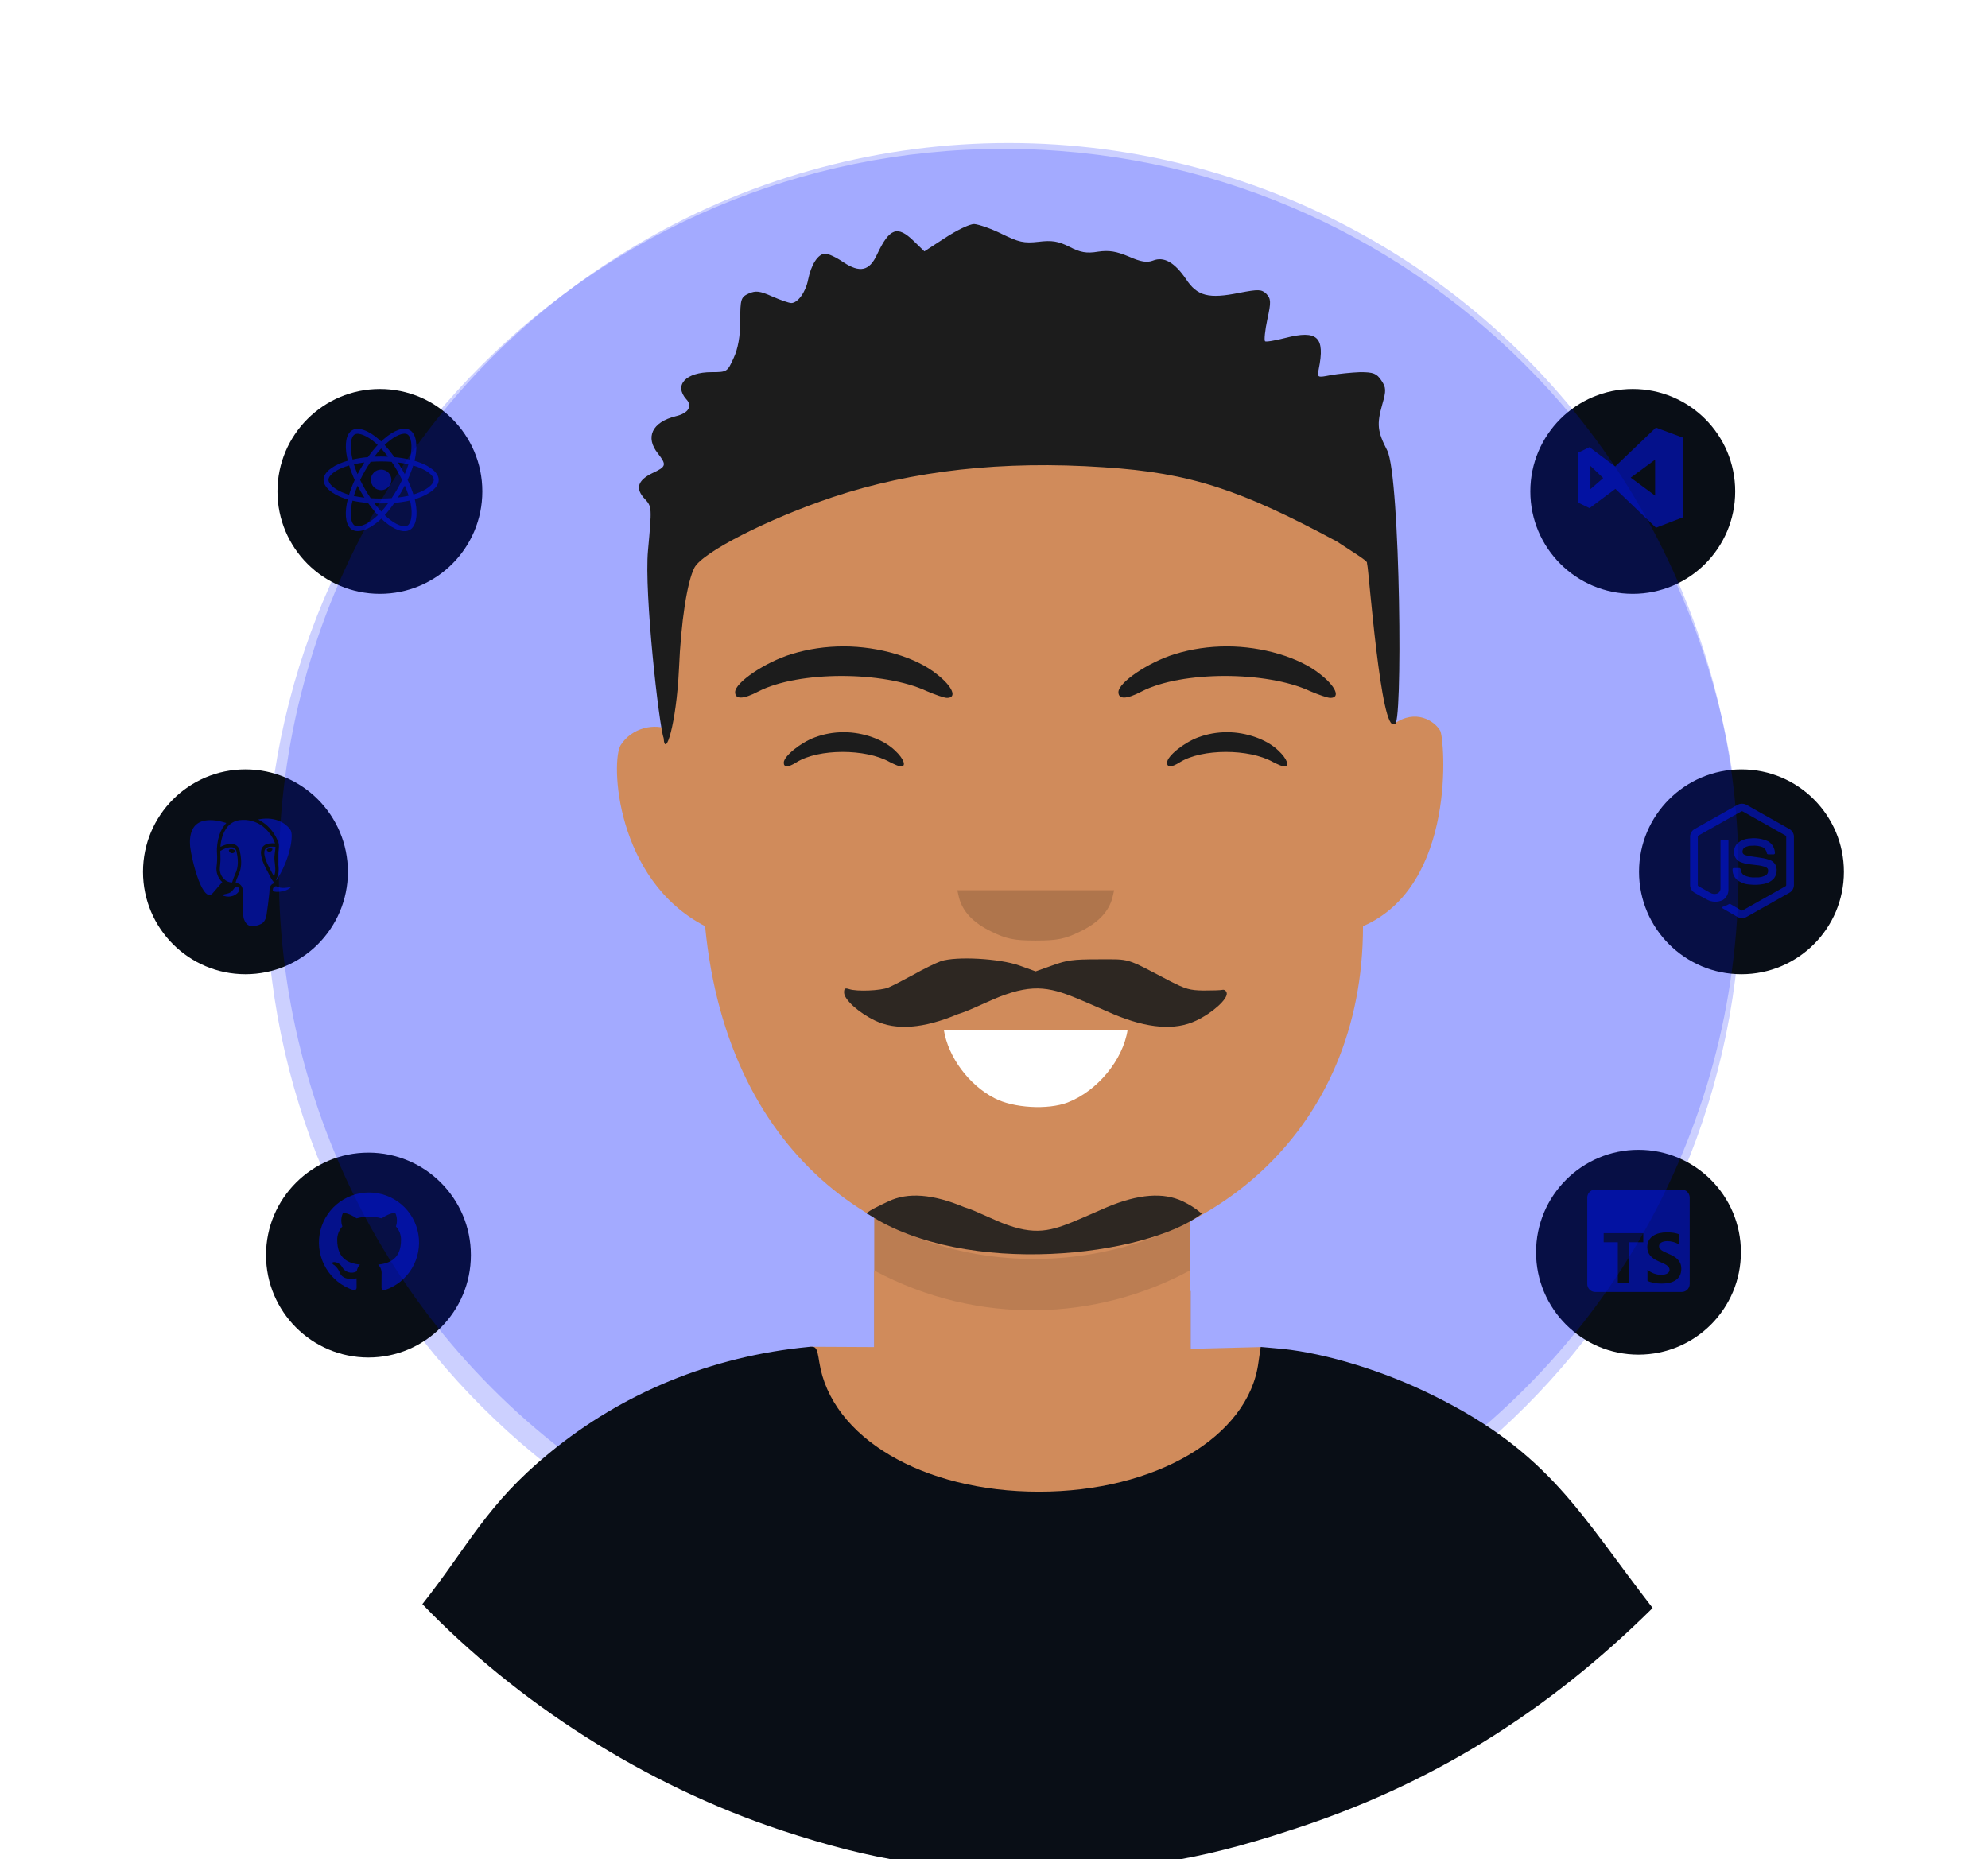 <svg width="695" height="650" viewBox="0 0 695 650" fill="none" xmlns="http://www.w3.org/2000/svg">
<path d="M608.667 309.713C608.667 167.408 493.231 52.046 350.834 52.046C208.436 52.046 93 167.408 93 309.713C93 452.018 208.436 567.379 350.834 567.379C493.231 567.379 608.667 452.018 608.667 309.713Z" fill="#0015FF" fill-opacity="0.2"/>
<g filter="url(#filter0_d_1_40)">
<circle cx="572.81" cy="433.81" r="35.81" fill="#090E16"/>
</g>
<g clip-path="url(#clip0_1_40)">
<path fill-rule="evenodd" clip-rule="evenodd" d="M587.918 415.905H557.703C556.158 415.905 554.905 417.158 554.905 418.703V448.918C554.905 450.463 556.158 451.715 557.703 451.715H587.918C589.463 451.715 590.715 450.463 590.715 448.918V418.703C590.715 417.158 589.463 415.905 587.918 415.905ZM575.96 447.812V443.948C576.661 444.536 577.422 444.977 578.244 445.27C579.066 445.564 579.895 445.711 580.733 445.711C581.225 445.711 581.654 445.667 582.02 445.578C582.387 445.49 582.693 445.367 582.939 445.21C583.184 445.053 583.368 444.868 583.488 444.655C583.609 444.441 583.67 444.21 583.67 443.96C583.67 443.622 583.573 443.32 583.38 443.055C583.186 442.789 582.922 442.544 582.588 442.318C582.254 442.093 581.857 441.876 581.398 441.667C580.939 441.457 580.443 441.244 579.912 441.027C578.558 440.463 577.549 439.775 576.885 438.962C576.22 438.149 575.888 437.167 575.888 436.016C575.888 435.114 576.069 434.34 576.432 433.692C576.794 433.044 577.288 432.511 577.912 432.092C578.536 431.674 579.259 431.366 580.081 431.169C580.903 430.971 581.772 430.873 582.691 430.873C583.593 430.873 584.393 430.927 585.089 431.036C585.786 431.144 586.429 431.311 587.017 431.537V435.147C586.727 434.946 586.41 434.768 586.068 434.616C585.726 434.463 585.373 434.336 585.011 434.235C584.648 434.134 584.288 434.06 583.929 434.012C583.571 433.964 583.231 433.939 582.908 433.939C582.465 433.939 582.062 433.982 581.7 434.066C581.337 434.151 581.031 434.269 580.782 434.422C580.532 434.575 580.339 434.758 580.202 434.972C580.065 435.185 579.996 435.424 579.996 435.69C579.996 435.98 580.073 436.239 580.226 436.469C580.379 436.698 580.596 436.916 580.878 437.121C581.16 437.326 581.503 437.527 581.905 437.724C582.308 437.922 582.763 438.125 583.271 438.334C583.964 438.624 584.586 438.932 585.138 439.258C585.689 439.584 586.163 439.952 586.557 440.363C586.952 440.773 587.254 441.242 587.464 441.769C587.673 442.296 587.778 442.91 587.778 443.61C587.778 444.576 587.595 445.387 587.228 446.043C586.862 446.699 586.364 447.23 585.736 447.637C585.108 448.043 584.376 448.335 583.543 448.512C582.709 448.689 581.829 448.778 580.903 448.778C579.952 448.778 579.048 448.697 578.19 448.536C577.332 448.375 576.589 448.134 575.96 447.812ZM574.489 434.334H569.521V448.498H565.585V434.334H560.641V431.152H574.489V434.334Z" fill="#0015FF" fill-opacity="0.5"/>
</g>
<g filter="url(#filter1_d_1_40)">
<circle cx="132.81" cy="167.81" r="35.81" fill="#090E16"/>
</g>
<path d="M146.207 161.512C145.79 161.368 145.357 161.232 144.912 161.104C144.985 160.805 145.052 160.51 145.112 160.22C146.093 155.459 145.451 151.624 143.262 150.361C141.162 149.15 137.728 150.412 134.26 153.431C133.926 153.721 133.592 154.028 133.258 154.35C133.035 154.137 132.813 153.931 132.591 153.734C128.956 150.507 125.313 149.147 123.125 150.413C121.028 151.628 120.406 155.233 121.289 159.745C121.374 160.181 121.474 160.626 121.587 161.079C121.071 161.225 120.573 161.381 120.097 161.547C115.836 163.033 113.115 165.361 113.115 167.776C113.115 170.271 116.036 172.773 120.474 174.29C120.825 174.409 121.188 174.523 121.563 174.63C121.441 175.119 121.335 175.599 121.247 176.067C120.405 180.5 121.062 184.021 123.154 185.228C125.315 186.474 128.942 185.193 132.473 182.106C132.753 181.862 133.033 181.603 133.313 181.332C133.677 181.682 134.04 182.014 134.401 182.324C137.822 185.268 141.2 186.457 143.291 185.247C145.449 183.997 146.151 180.215 145.24 175.614C145.171 175.262 145.09 174.903 144.999 174.538C145.253 174.463 145.503 174.385 145.747 174.304C150.361 172.775 153.364 170.304 153.364 167.776C153.364 165.352 150.554 163.008 146.207 161.512ZM145.207 172.672C144.986 172.745 144.761 172.815 144.53 172.884C144.021 171.271 143.334 169.556 142.492 167.785C143.295 166.055 143.956 164.362 144.451 162.76C144.863 162.879 145.263 163.005 145.648 163.138C149.372 164.42 151.644 166.316 151.644 167.776C151.644 169.332 149.191 171.352 145.207 172.672ZM143.553 175.948C143.956 177.982 144.014 179.822 143.747 181.26C143.507 182.552 143.025 183.414 142.429 183.759C141.161 184.493 138.448 183.538 135.523 181.021C135.187 180.732 134.85 180.424 134.511 180.098C135.645 178.858 136.778 177.416 137.884 175.815C139.83 175.642 141.669 175.36 143.336 174.974C143.418 175.305 143.491 175.63 143.553 175.948ZM126.836 183.632C125.597 184.069 124.61 184.082 124.013 183.738C122.744 183.006 122.216 180.179 122.936 176.387C123.018 175.953 123.117 175.507 123.23 175.051C124.878 175.416 126.703 175.678 128.654 175.836C129.767 177.403 130.934 178.844 132.109 180.105C131.852 180.353 131.596 180.589 131.342 180.811C129.78 182.176 128.215 183.145 126.836 183.632ZM121.03 172.663C119.068 171.992 117.447 171.12 116.336 170.169C115.338 169.314 114.834 168.465 114.834 167.776C114.834 166.311 117.019 164.441 120.663 163.171C121.105 163.017 121.568 162.871 122.049 162.735C122.552 164.373 123.213 166.086 124.01 167.818C123.203 169.576 122.533 171.316 122.024 172.974C121.681 172.875 121.35 172.772 121.03 172.663ZM122.977 159.415C122.22 155.549 122.723 152.633 123.987 151.902C125.333 151.122 128.311 152.234 131.449 155.02C131.65 155.198 131.851 155.385 132.053 155.577C130.884 156.833 129.728 158.263 128.624 159.82C126.731 159.996 124.919 160.278 123.253 160.655C123.149 160.234 123.056 159.82 122.977 159.415ZM140.338 163.702C139.94 163.014 139.531 162.343 139.114 161.689C140.399 161.852 141.629 162.067 142.784 162.331C142.437 163.443 142.005 164.605 141.496 165.797C141.131 165.104 140.745 164.405 140.338 163.702ZM133.258 156.806C134.051 157.665 134.846 158.625 135.627 159.666C134.84 159.628 134.043 159.609 133.239 159.609C132.443 159.609 131.652 159.628 130.87 159.665C131.652 158.633 132.453 157.675 133.258 156.806ZM126.133 163.714C125.735 164.404 125.356 165.099 124.997 165.795C124.496 164.608 124.068 163.44 123.718 162.313C124.866 162.056 126.091 161.846 127.367 161.686C126.944 162.346 126.532 163.022 126.133 163.714V163.714ZM127.403 173.989C126.085 173.842 124.842 173.643 123.694 173.393C124.049 172.245 124.487 171.052 124.999 169.839C125.359 170.535 125.739 171.231 126.14 171.922H126.14C126.547 172.626 126.97 173.316 127.403 173.989ZM133.306 178.868C132.491 177.988 131.678 177.016 130.884 175.97C131.655 176 132.44 176.015 133.239 176.015C134.059 176.015 134.87 175.997 135.669 175.961C134.885 177.026 134.094 178 133.306 178.868ZM141.513 169.778C142.051 171.004 142.504 172.19 142.864 173.318C141.697 173.584 140.437 173.799 139.11 173.958C139.527 173.296 139.94 172.613 140.345 171.91C140.755 171.199 141.144 170.487 141.513 169.778ZM138.856 171.051C138.227 172.142 137.581 173.183 136.925 174.166C135.731 174.252 134.497 174.296 133.239 174.296C131.986 174.296 130.768 174.257 129.595 174.181C128.913 173.185 128.253 172.14 127.628 171.061H127.628C127.004 169.984 126.43 168.898 125.91 167.818C126.43 166.735 127.003 165.648 127.623 164.573L127.622 164.573C128.244 163.495 128.898 162.456 129.574 161.466C130.771 161.376 131.998 161.328 133.239 161.328H133.239C134.485 161.328 135.714 161.376 136.911 161.467C137.576 162.45 138.226 163.486 138.85 164.564C139.481 165.654 140.061 166.734 140.585 167.793C140.062 168.871 139.484 169.962 138.856 171.051ZM142.403 151.85C143.751 152.628 144.275 155.762 143.428 159.873C143.374 160.135 143.313 160.402 143.247 160.673C141.577 160.288 139.764 160.001 137.865 159.823C136.759 158.248 135.613 156.816 134.463 155.577C134.772 155.279 135.081 154.995 135.389 154.728C138.36 152.142 141.137 151.121 142.403 151.85ZM133.239 164.182C135.224 164.182 136.833 165.791 136.833 167.776C136.833 169.761 135.224 171.37 133.239 171.37C131.254 171.37 129.645 169.761 129.645 167.776C129.645 165.791 131.254 164.182 133.239 164.182Z" fill="#0015FF" fill-opacity="0.5"/>
<g filter="url(#filter2_d_1_40)">
<circle cx="570.81" cy="167.81" r="35.81" fill="#090E16"/>
</g>
<path d="M578.892 149.5L564.665 163.098L555.682 156.342L551.758 158.25V175.75L555.7 177.658L564.738 170.92L578.928 184.5L588.333 180.878V153L578.892 149.5ZM556.012 171.025V162.887L560.485 167.14L556.012 171.025ZM578.617 173.283L570.092 167L578.617 160.717V173.283Z" fill="#0015FF" fill-opacity="0.5"/>
<g filter="url(#filter3_d_1_40)">
<circle cx="128.81" cy="434.81" r="35.81" fill="#090E16"/>
</g>
<path d="M129 416.932C124.845 416.932 120.825 418.411 117.66 421.103C114.495 423.796 112.392 427.527 111.726 431.629C111.06 435.731 111.876 439.936 114.027 443.491C116.178 447.046 119.524 449.721 123.466 451.035C124.341 451.188 124.669 450.663 124.669 450.204C124.669 449.788 124.647 448.41 124.647 446.944C120.25 447.754 119.113 445.872 118.763 444.888C118.374 443.931 117.759 443.082 116.969 442.416C116.356 442.088 115.481 441.279 116.947 441.257C117.507 441.317 118.043 441.512 118.512 441.824C118.98 442.137 119.366 442.557 119.638 443.05C119.877 443.48 120.199 443.859 120.585 444.164C120.971 444.47 121.413 444.696 121.886 444.83C122.36 444.964 122.855 445.004 123.344 444.946C123.833 444.888 124.305 444.735 124.734 444.494C124.81 443.605 125.207 442.773 125.85 442.154C121.956 441.716 117.888 440.207 117.888 433.513C117.863 431.774 118.505 430.091 119.681 428.81C119.146 427.298 119.209 425.639 119.856 424.172C119.856 424.172 121.322 423.713 124.669 425.966C127.532 425.179 130.555 425.179 133.419 425.966C136.766 423.691 138.231 424.172 138.231 424.172C138.879 425.639 138.941 427.298 138.406 428.81C139.586 430.089 140.229 431.773 140.2 433.513C140.2 440.229 136.109 441.716 132.216 442.154C132.633 442.577 132.955 443.085 133.159 443.644C133.363 444.202 133.444 444.798 133.397 445.391C133.397 447.732 133.375 449.613 133.375 450.204C133.375 450.663 133.703 451.21 134.578 451.035C138.513 449.71 141.85 447.03 143.991 443.472C146.133 439.915 146.941 435.712 146.271 431.615C145.6 427.517 143.496 423.791 140.332 421.101C137.169 418.412 133.152 416.934 129 416.932Z" fill="#0015FF" fill-opacity="0.5"/>
<g filter="url(#filter4_d_1_40)">
<circle cx="608.81" cy="300.81" r="35.81" fill="#090E16"/>
</g>
<path d="M613.956 306.766C612.452 306.912 610.937 306.637 609.582 305.969C609.275 305.724 609.021 305.418 608.837 305.07C608.653 304.723 608.542 304.341 608.511 303.949C608.51 303.89 608.498 303.832 608.475 303.778C608.451 303.724 608.418 303.676 608.376 303.635C608.333 303.594 608.284 303.562 608.229 303.541C608.174 303.519 608.116 303.509 608.057 303.51C607.424 303.502 606.791 303.504 606.158 303.509C606.047 303.498 605.937 303.531 605.85 303.6C605.764 303.67 605.708 303.771 605.695 303.882C605.659 304.57 605.776 305.257 606.036 305.895C606.296 306.532 606.694 307.105 607.201 307.571C608.482 308.57 610.037 309.155 611.658 309.247C613.348 309.443 615.057 309.371 616.724 309.032C618.004 308.793 619.177 308.161 620.081 307.223C620.58 306.608 620.915 305.875 621.053 305.095C621.192 304.314 621.13 303.512 620.873 302.762C620.657 302.233 620.323 301.761 619.896 301.382C619.47 301.002 618.962 300.725 618.412 300.573C615.85 299.674 613.083 299.742 610.472 299.059C610.018 298.916 609.465 298.761 609.262 298.281C609.146 297.944 609.138 297.578 609.24 297.235C609.342 296.893 609.548 296.591 609.831 296.372C610.651 295.903 611.584 295.671 612.528 295.7C613.809 295.58 615.101 295.764 616.297 296.239C616.656 296.451 616.965 296.738 617.202 297.08C617.439 297.423 617.599 297.813 617.67 298.224C617.674 298.345 617.722 298.46 617.806 298.548C617.891 298.635 618.004 298.687 618.125 298.695C618.754 298.708 619.383 298.698 620.012 298.699C620.121 298.712 620.231 298.686 620.322 298.624C620.412 298.562 620.478 298.47 620.506 298.364C620.512 297.516 620.296 296.681 619.88 295.942C619.463 295.204 618.861 294.586 618.133 294.152C616.123 293.224 613.892 292.883 611.697 293.167V293.167C610.088 293.233 608.551 293.85 607.344 294.916C606.79 295.513 606.415 296.254 606.261 297.054C606.108 297.854 606.182 298.681 606.476 299.441C606.704 299.95 607.04 300.403 607.461 300.77C607.882 301.137 608.377 301.408 608.912 301.564C611.465 302.487 614.263 302.191 616.841 303.006C617.343 303.176 617.928 303.437 618.082 303.996C618.165 304.331 618.159 304.682 618.064 305.014C617.97 305.346 617.79 305.647 617.543 305.888C616.471 306.554 615.215 306.862 613.956 306.766ZM625.594 289.875C620.609 287.056 615.624 284.24 610.637 281.427C610.137 281.147 609.573 281 609 281C608.426 281 607.863 281.147 607.362 281.427C602.395 284.232 597.427 287.037 592.459 289.841C591.976 290.105 591.572 290.493 591.289 290.965C591.007 291.437 590.855 291.977 590.851 292.527V309.475C590.859 310.036 591.019 310.584 591.313 311.061C591.607 311.538 592.024 311.926 592.521 312.185C593.948 312.962 595.335 313.818 596.788 314.543C597.626 314.991 598.558 315.238 599.508 315.264C600.459 315.291 601.402 315.095 602.264 314.694C602.909 314.29 603.434 313.72 603.784 313.044C604.134 312.368 604.296 311.611 604.254 310.851C604.265 305.258 604.256 299.664 604.258 294.071C604.268 294.01 604.265 293.947 604.249 293.887C604.232 293.828 604.204 293.772 604.165 293.724C604.126 293.676 604.077 293.637 604.021 293.609C603.966 293.581 603.905 293.565 603.844 293.562C603.209 293.552 602.573 293.556 601.938 293.561C601.88 293.556 601.82 293.563 601.765 293.582C601.709 293.601 601.658 293.632 601.615 293.672C601.572 293.713 601.538 293.762 601.515 293.816C601.492 293.871 601.481 293.929 601.482 293.988C601.474 299.546 601.484 305.105 601.477 310.663C601.479 311.047 601.363 311.422 601.145 311.738C600.927 312.053 600.618 312.295 600.259 312.431C599.846 312.553 599.411 312.586 598.984 312.529C598.557 312.472 598.146 312.325 597.779 312.099C596.457 311.352 595.135 310.605 593.813 309.859C593.726 309.817 593.653 309.75 593.605 309.666C593.557 309.582 593.536 309.485 593.544 309.388C593.544 303.797 593.544 298.205 593.544 292.614C593.535 292.505 593.56 292.396 593.617 292.303C593.673 292.209 593.758 292.136 593.858 292.093C598.809 289.305 603.759 286.513 608.708 283.719C608.794 283.66 608.896 283.629 609 283.629C609.104 283.629 609.206 283.661 609.292 283.72C614.243 286.509 619.193 289.3 624.144 292.091C624.244 292.135 624.328 292.209 624.384 292.302C624.44 292.396 624.465 292.505 624.456 292.614C624.455 298.205 624.455 303.796 624.454 309.388C624.463 309.484 624.442 309.582 624.395 309.667C624.348 309.752 624.276 309.821 624.188 309.864C619.313 312.621 614.435 315.374 609.555 318.122C609.322 318.252 609.046 318.461 608.773 318.304C607.495 317.58 606.232 316.829 604.958 316.098C604.893 316.049 604.815 316.019 604.733 316.014C604.651 316.009 604.57 316.029 604.499 316.071C603.938 316.4 603.347 316.675 602.735 316.894C602.459 317.006 602.119 317.038 601.929 317.294C602.171 317.557 602.465 317.769 602.791 317.915C604.281 318.778 605.772 319.64 607.263 320.501C607.757 320.81 608.324 320.982 608.906 320.999C609.489 321.015 610.065 320.875 610.574 320.593C615.542 317.791 620.51 314.989 625.478 312.185C625.975 311.925 626.392 311.537 626.686 311.06C626.98 310.583 627.14 310.036 627.149 309.475V292.527C627.145 291.987 626.999 291.458 626.726 290.993C626.453 290.528 626.063 290.142 625.594 289.875H625.594Z" fill="#0015FF" fill-opacity="0.5"/>
<g filter="url(#filter5_d_1_40)">
<circle cx="85.81" cy="300.81" r="35.81" fill="#090E16"/>
</g>
<path fill-rule="evenodd" clip-rule="evenodd" d="M90.264 286.521C92.609 286.012 95.124 286.078 97.384 286.937C98.959 287.55 100.34 288.574 101.384 289.903C101.881 290.534 101.944 291.38 101.977 292.157C101.999 294.003 101.631 295.829 101.161 297.607C100.263 300.896 98.9 304.048 97.186 306.983C97.018 307.272 96.832 307.55 96.629 307.817L96.566 307.491C96.779 306.925 97.091 306.392 97.211 305.792C97.64 304.099 97.277 302.356 97.123 300.652C96.961 299.043 97.503 297.479 97.49 295.874C97.553 295.089 97.245 294.345 96.945 293.64C95.865 291.197 94.145 289.023 91.94 287.53C91.403 287.157 90.801 286.895 90.264 286.521Z" fill="#0015FF" fill-opacity="0.5"/>
<path fill-rule="evenodd" clip-rule="evenodd" d="M83.748 286.744C86.633 286.373 89.665 287.177 91.957 289.001C93.853 290.514 95.35 292.565 96.156 294.871C94.816 294.824 93.295 294.768 92.21 295.71C91.227 296.548 91.1 297.979 91.322 299.181C91.836 302.039 93.501 304.467 94.733 307.036C95.06 307.639 95.5 308.165 95.917 308.705C95.419 308.96 94.864 309.202 94.582 309.721C94.087 310.527 94.26 311.511 94.138 312.407C93.854 314.918 93.574 317.431 93.169 319.925C92.977 321.121 92.476 322.392 91.358 322.987C90.214 323.576 88.885 323.945 87.597 323.746C86.375 323.528 85.606 322.378 85.26 321.255C85.006 320.314 84.98 319.332 84.908 318.365C84.794 316.027 84.773 313.686 84.842 311.347C84.894 310.433 84.43 309.482 83.624 309.038C83.233 308.817 82.777 308.786 82.34 308.751C82.683 307.033 83.718 305.548 84.073 303.832C84.533 301.709 84.279 299.499 83.808 297.401C83.578 296.355 82.79 295.429 81.742 295.175C80.129 294.764 78.501 295.403 77.058 296.083C77.24 293.713 77.868 291.287 79.304 289.362C79.833 288.652 80.498 288.055 81.261 287.605C82.024 287.156 82.87 286.863 83.748 286.744Z" fill="#0015FF" fill-opacity="0.5"/>
<path fill-rule="evenodd" clip-rule="evenodd" d="M71.449 286.941C74.018 286.441 76.653 286.971 79.12 287.731C78.021 288.939 77.193 290.367 76.69 291.92C76.017 294.002 75.71 296.217 75.87 298.403C75.969 299.944 75.916 301.49 75.711 303.02C75.445 305.015 76.236 307.068 77.703 308.415C76.705 309.595 75.646 310.721 74.679 311.928C74.252 312.437 73.676 313.042 72.948 312.891C72.097 312.641 71.555 311.856 71.081 311.151C69.801 309.078 69.027 306.739 68.32 304.415C67.528 301.667 66.859 298.873 66.475 296.033C66.283 293.873 66.403 291.555 67.497 289.631C68.316 288.174 69.844 287.246 71.449 286.941ZM93.39 296.908C93.075 297.171 93.415 297.561 93.685 297.684C94.342 298.074 95.239 297.529 95.261 296.772C94.67 296.494 93.926 296.521 93.39 296.908ZM93.041 296.552C93.986 295.873 95.223 296.024 96.316 296.092C96.269 297.62 95.803 299.117 95.955 300.655C96.092 302.557 96.638 304.601 95.75 306.406C94.561 304.013 93.022 301.728 92.486 299.063C92.334 298.214 92.296 297.14 93.041 296.552Z" fill="#0015FF" fill-opacity="0.5"/>
<path fill-rule="evenodd" clip-rule="evenodd" d="M80.346 296.952C80.165 297.018 79.974 297.143 80.012 297.366C80.142 298.126 81.15 298.589 81.784 298.115C82.064 297.957 82.359 297.517 82.036 297.252C81.576 296.874 80.906 296.8 80.346 296.952ZM77.015 297.535C78.201 296.761 79.587 296.154 81.022 296.238C81.766 296.27 82.452 296.801 82.63 297.541C83.282 300.167 83.484 303.087 82.235 305.573C81.805 306.534 81.44 307.523 81.141 308.532C79.064 308.554 77.297 306.779 76.929 304.781C76.677 303.651 77.005 302.514 77.044 301.381C77.131 300.101 77.04 298.817 77.015 297.535ZM95.737 310.15C96.044 309.921 96.481 309.71 96.838 309.96C98.35 310.765 100.108 310.372 101.716 310.176C100.734 311.141 99.372 311.594 98.034 311.741C97.148 311.847 96.227 311.879 95.371 311.582C95.376 311.093 95.35 310.513 95.737 310.15ZM80.508 312.023C81.377 311.552 81.721 310.511 82.533 309.977C83.416 309.85 84.063 311.177 83.394 311.805C82.09 313.591 79.479 313.933 77.593 312.961C78.523 312.524 79.611 312.558 80.508 312.023Z" fill="#0015FF" fill-opacity="0.5"/>
<g filter="url(#filter6_f_1_40)">
<circle cx="352.624" cy="305.148" r="255.148" fill="#0015FF" fill-opacity="0.2"/>
</g>
<g filter="url(#filter7_i_1_40)">
<path fill-rule="evenodd" clip-rule="evenodd" d="M305.635 404.465C342.391 424.056 383.608 421.88 415.901 404.463V447.383L416.266 447.373V472.572H305.635V404.465Z" fill="#BB7D52"/>
<path fill-rule="evenodd" clip-rule="evenodd" d="M305.635 440.226C342.39 459.819 383.607 457.641 415.901 440.226V467.595L440.734 466.976L441.042 466.988C441.042 532.959 283.326 542.834 283.326 466.889L283.942 466.861L305.635 466.972V440.226Z" fill="#D08B5B"/>
<path fill-rule="evenodd" clip-rule="evenodd" d="M241.067 169.098C328.781 113.249 440.996 133.109 478.909 169.937C489.87 196.314 490.645 221.755 487.42 249.065C494.825 243.751 501.5 248 503.5 251.5C505 254.125 509.5 305.5 476.5 319.823C476.5 463.5 262.5 486 246.5 319.823C215 303.5 213.5 262 217 256.5C220.815 250.505 228.801 248.576 234.487 251.307L241.067 169.098Z" fill="#D08B5B"/>
<path fill-rule="evenodd" clip-rule="evenodd" d="M330.419 79.164L323.164 83.882L319.478 80.315C313.72 74.677 310.956 75.713 306.58 85.033C303.931 90.786 300.592 91.477 294.834 87.679C292.53 86.069 289.651 84.688 288.5 84.688C285.966 84.688 283.547 88.6 282.511 93.778C281.705 98.035 278.941 101.948 276.638 101.948C275.832 101.948 272.837 100.912 269.958 99.646C265.582 97.69 264.2 97.575 261.781 98.611C259.018 99.876 258.787 100.567 258.787 108.161C258.787 113.685 257.981 117.942 256.484 121.164C254.296 125.997 254.18 126.112 248.768 126.112C239.785 126.112 235.524 130.599 239.9 135.548C242.204 137.964 240.706 140.496 236.215 141.531C227.923 143.602 225.505 148.896 229.996 154.534C233.106 158.561 232.991 159.137 228.038 161.438C222.856 163.969 222.05 166.847 225.39 170.413C227.923 173.175 227.923 173.29 226.541 188.479C225.16 203.208 230.388 249.742 232 254C232.5 261.5 236.446 249.236 237.367 229.905C238.058 213.335 240.246 199.297 242.78 194.464C245.659 189.056 268.461 177.434 291.034 169.84C319.019 160.519 350.458 156.952 385.929 159.368C416.332 161.324 433.759 167.266 467.387 185.332C480 193.5 477.5 192 478 193.5C478.5 195 482.822 253.252 487.5 249C490.5 253 489.576 162.59 484.969 153.499C481.515 146.826 481.285 144.294 483.242 137.39C484.624 132.557 484.624 131.521 482.897 128.99C481.285 126.573 480.132 126.113 475.526 126.113C472.532 126.229 467.925 126.689 465.277 127.149C460.555 128.07 460.44 128.07 461.016 125.078C463.319 113.801 460.555 111.269 449.384 114.146C445.814 115.067 442.474 115.642 442.244 115.297C441.899 114.952 442.244 111.5 443.05 107.703C444.431 101.489 444.317 100.453 442.704 98.727C440.977 97.116 439.941 97.116 433.261 98.382C422.551 100.569 418.52 99.533 414.604 93.549C410.574 87.681 406.888 85.609 403.088 87.105C401.015 87.91 398.827 87.566 394.681 85.725C390.304 83.884 387.771 83.423 383.855 83.998C379.825 84.689 377.636 84.228 373.836 82.272C369.921 80.316 367.732 79.971 363.011 80.546C357.944 81.122 356.101 80.661 350.228 77.784C346.543 75.944 342.166 74.447 340.554 74.332C338.942 74.332 334.45 76.519 330.42 79.165L330.419 79.164Z" fill="#1C1C1C"/>
<path fill-rule="evenodd" clip-rule="evenodd" d="M284.881 253.8C279.822 255.675 274 260.4 274 262.65C274 264.375 275.527 264.375 278.486 262.5C286.217 257.7 302.633 257.7 311.032 262.425C312.655 263.25 314.373 264 314.946 264C316.95 264 315.995 261.3 312.942 258.45C308.933 254.55 301.775 252 294.998 252C291.466 252 288.126 252.6 284.881 253.8Z" fill="#1C1C1C"/>
<path fill-rule="evenodd" clip-rule="evenodd" d="M418.881 253.8C413.822 255.675 408 260.4 408 262.65C408 264.375 409.527 264.375 412.486 262.5C420.217 257.7 436.633 257.7 445.032 262.425C446.655 263.25 448.373 264 448.946 264C450.95 264 449.995 261.3 446.942 258.45C442.933 254.55 435.775 252 428.998 252C425.466 252 422.126 252.6 418.881 253.8Z" fill="#1C1C1C"/>
<path fill-rule="evenodd" clip-rule="evenodd" d="M276.69 224.7C267.536 227.513 257 234.6 257 237.976C257 240.563 259.764 240.563 265.118 237.75C279.107 230.55 308.813 230.55 324.011 237.638C326.946 238.876 330.055 240 331.092 240C334.719 240 332.992 235.95 327.466 231.675C320.212 225.825 307.259 222 294.996 222C288.606 222 282.561 222.9 276.69 224.7V224.7Z" fill="#1C1C1C"/>
<path fill-rule="evenodd" clip-rule="evenodd" d="M410.69 224.7C401.536 227.513 391 234.6 391 237.976C391 240.563 393.764 240.563 399.118 237.75C413.107 230.55 442.813 230.55 458.011 237.638C460.946 238.876 464.055 240 465.092 240C468.719 240 466.992 235.95 461.466 231.675C454.212 225.825 441.259 222 428.996 222C422.606 222 416.561 222.9 410.69 224.7V224.7Z" fill="#1C1C1C"/>
<path fill-rule="evenodd" clip-rule="evenodd" d="M335.256 309.773C336.523 314.721 340.208 318.634 346.657 321.741C351.84 324.272 354.488 324.848 362.089 324.848C369.689 324.848 372.339 324.272 377.521 321.741C383.97 318.634 387.655 314.722 388.922 309.773L389.498 307.242H362.089H334.68L335.256 309.773Z" fill="#AF754C"/>
<path fill-rule="evenodd" clip-rule="evenodd" d="M329.958 356.03C331.455 365.581 338.711 375.362 347.694 379.965C354.258 383.417 366.35 384.107 373.26 381.461C383.625 377.433 392.608 366.617 394.22 356.03H329.958Z" fill="white"/>
<path fill-rule="evenodd" clip-rule="evenodd" d="M328.974 332.044C327.22 332.682 322.915 334.752 319.407 336.744C315.9 338.655 311.914 340.727 310.558 341.284C307.768 342.399 299.557 342.718 296.926 341.842C295.412 341.363 295.092 341.522 295.092 343.036C295.092 345.505 300.275 350.125 305.935 352.834C313.269 356.339 322.835 355.622 334.794 350.604C339.41 349.244 346.087 345.603 351.455 343.753C363.283 339.575 369.325 341.973 379.996 346.542L389.323 350.604C401.282 355.622 410.848 356.339 418.183 352.834C423.923 350.125 429.264 345.267 428.866 343.195C428.706 342.399 427.989 341.922 427.351 342.081C426.713 342.24 423.763 342.319 420.734 342.319C415.95 342.24 414.516 341.842 408.776 338.895C393.23 330.77 395.462 331.407 383.982 331.407C374.815 331.407 372.98 331.725 367.879 333.557L362.058 335.628L356.319 333.557C349.304 331.088 334.395 330.292 328.974 332.044Z" fill="#1C1C1C" fill-opacity="0.9"/>
<path d="M402.721 578.001L410.116 571.994C411.83 570.602 414.349 570.861 415.742 572.573C417.136 574.285 416.876 576.802 415.162 578.194L411.583 581.102L437.568 602.978C439.281 604.37 439.541 606.887 438.148 608.599C437.357 609.57 436.205 610.074 435.043 610.074C434.156 610.074 433.263 609.781 432.522 609.178L402.721 584.202C401.787 583.443 401.245 582.305 401.245 581.102C401.245 579.899 401.787 578.76 402.721 578.001Z" fill="#0015FF"/>
<path d="M435.56 541.292C437.683 541.309 439.391 543.043 439.374 545.165L439.044 606.263C439.027 608.384 437.291 610.09 435.168 610.073C434.63 610.069 434.119 609.955 433.656 609.752C432.291 609.154 431.341 607.786 431.354 606.201L431.685 545.104C431.702 542.982 433.437 541.275 435.56 541.292Z" fill="#0015FF"/>
<path d="M452.437 583.321L455.168 581.102L445.441 573.198C443.727 571.806 443.468 569.29 444.861 567.577C446.254 565.865 448.773 565.605 450.487 566.998L464.03 578.001C464.964 578.76 465.506 579.899 465.506 581.102C465.506 582.305 464.964 583.443 464.03 584.202L457.483 589.521C456.742 590.123 455.849 590.417 454.963 590.417C453.8 590.417 452.647 589.913 451.857 588.942C450.464 587.23 450.724 584.713 452.437 583.321Z" fill="#C83267"/>
<path fill-rule="evenodd" clip-rule="evenodd" d="M282.625 466.93C248.652 470.236 217.789 482.889 192.107 503.976C170.008 522.046 163.843 536.407 147.663 556.859C180.629 591.033 224.958 619.987 273.298 635.98C305.543 646.58 327.54 650 362.089 650C396.639 650 418.634 646.58 450.881 635.98C499.649 620.396 540.728 594.859 577.759 558.205C552.396 525.495 541.957 504.057 501.091 483.914C483.932 475.365 463.778 469.21 448.346 467.614L441.079 466.959L440.733 466.952L439.939 472.402C436.485 498.391 403.895 517.542 363.241 517.542C322.589 517.542 290.573 498.619 286.426 472.288C285.621 467.044 285.274 466.588 282.626 466.93H282.625Z" fill="#090E16"/>
<path fill-rule="evenodd" clip-rule="evenodd" d="M303.698 420.613L303.218 420.462C301.905 420.049 308.355 417.106 310.641 416.013C317.36 412.803 326.123 413.459 337.077 418.056C341.306 419.301 347.422 422.637 352.34 424.331C363.174 428.159 368.709 425.962 378.484 421.778L387.029 418.056C397.983 413.459 406.746 412.803 413.465 416.013C415.718 417.076 417.943 418.457 419.637 419.932L420.147 420.376C400.539 435.32 337.686 442.75 303.698 420.613Z" fill="#1C1C1C" fill-opacity="0.9"/>
</g>
<defs>
<filter id="filter0_d_1_40" x="487" y="352" width="171.621" height="171.62" filterUnits="userSpaceOnUse" color-interpolation-filters="sRGB">
<feFlood flood-opacity="0" result="BackgroundImageFix"/>
<feColorMatrix in="SourceAlpha" type="matrix" values="0 0 0 0 0 0 0 0 0 0 0 0 0 0 0 0 0 0 127 0" result="hardAlpha"/>
<feOffset dy="4"/>
<feGaussianBlur stdDeviation="25"/>
<feComposite in2="hardAlpha" operator="out"/>
<feColorMatrix type="matrix" values="0 0 0 0 0 0 0 0 0 0 0 0 0 0 0 0 0 0 0.5 0"/>
<feBlend mode="normal" in2="BackgroundImageFix" result="effect1_dropShadow_1_40"/>
<feBlend mode="normal" in="SourceGraphic" in2="effect1_dropShadow_1_40" result="shape"/>
</filter>
<filter id="filter1_d_1_40" x="47" y="86" width="171.62" height="171.62" filterUnits="userSpaceOnUse" color-interpolation-filters="sRGB">
<feFlood flood-opacity="0" result="BackgroundImageFix"/>
<feColorMatrix in="SourceAlpha" type="matrix" values="0 0 0 0 0 0 0 0 0 0 0 0 0 0 0 0 0 0 127 0" result="hardAlpha"/>
<feOffset dy="4"/>
<feGaussianBlur stdDeviation="25"/>
<feComposite in2="hardAlpha" operator="out"/>
<feColorMatrix type="matrix" values="0 0 0 0 0 0 0 0 0 0 0 0 0 0 0 0 0 0 0.5 0"/>
<feBlend mode="normal" in2="BackgroundImageFix" result="effect1_dropShadow_1_40"/>
<feBlend mode="normal" in="SourceGraphic" in2="effect1_dropShadow_1_40" result="shape"/>
</filter>
<filter id="filter2_d_1_40" x="485" y="86" width="171.621" height="171.62" filterUnits="userSpaceOnUse" color-interpolation-filters="sRGB">
<feFlood flood-opacity="0" result="BackgroundImageFix"/>
<feColorMatrix in="SourceAlpha" type="matrix" values="0 0 0 0 0 0 0 0 0 0 0 0 0 0 0 0 0 0 127 0" result="hardAlpha"/>
<feOffset dy="4"/>
<feGaussianBlur stdDeviation="25"/>
<feComposite in2="hardAlpha" operator="out"/>
<feColorMatrix type="matrix" values="0 0 0 0 0 0 0 0 0 0 0 0 0 0 0 0 0 0 0.5 0"/>
<feBlend mode="normal" in2="BackgroundImageFix" result="effect1_dropShadow_1_40"/>
<feBlend mode="normal" in="SourceGraphic" in2="effect1_dropShadow_1_40" result="shape"/>
</filter>
<filter id="filter3_d_1_40" x="43" y="353" width="171.62" height="171.62" filterUnits="userSpaceOnUse" color-interpolation-filters="sRGB">
<feFlood flood-opacity="0" result="BackgroundImageFix"/>
<feColorMatrix in="SourceAlpha" type="matrix" values="0 0 0 0 0 0 0 0 0 0 0 0 0 0 0 0 0 0 127 0" result="hardAlpha"/>
<feOffset dy="4"/>
<feGaussianBlur stdDeviation="25"/>
<feComposite in2="hardAlpha" operator="out"/>
<feColorMatrix type="matrix" values="0 0 0 0 0 0 0 0 0 0 0 0 0 0 0 0 0 0 0.5 0"/>
<feBlend mode="normal" in2="BackgroundImageFix" result="effect1_dropShadow_1_40"/>
<feBlend mode="normal" in="SourceGraphic" in2="effect1_dropShadow_1_40" result="shape"/>
</filter>
<filter id="filter4_d_1_40" x="523" y="219" width="171.621" height="171.62" filterUnits="userSpaceOnUse" color-interpolation-filters="sRGB">
<feFlood flood-opacity="0" result="BackgroundImageFix"/>
<feColorMatrix in="SourceAlpha" type="matrix" values="0 0 0 0 0 0 0 0 0 0 0 0 0 0 0 0 0 0 127 0" result="hardAlpha"/>
<feOffset dy="4"/>
<feGaussianBlur stdDeviation="25"/>
<feComposite in2="hardAlpha" operator="out"/>
<feColorMatrix type="matrix" values="0 0 0 0 0 0 0 0 0 0 0 0 0 0 0 0 0 0 0.5 0"/>
<feBlend mode="normal" in2="BackgroundImageFix" result="effect1_dropShadow_1_40"/>
<feBlend mode="normal" in="SourceGraphic" in2="effect1_dropShadow_1_40" result="shape"/>
</filter>
<filter id="filter5_d_1_40" x="0" y="219" width="171.62" height="171.62" filterUnits="userSpaceOnUse" color-interpolation-filters="sRGB">
<feFlood flood-opacity="0" result="BackgroundImageFix"/>
<feColorMatrix in="SourceAlpha" type="matrix" values="0 0 0 0 0 0 0 0 0 0 0 0 0 0 0 0 0 0 127 0" result="hardAlpha"/>
<feOffset dy="4"/>
<feGaussianBlur stdDeviation="25"/>
<feComposite in2="hardAlpha" operator="out"/>
<feColorMatrix type="matrix" values="0 0 0 0 0 0 0 0 0 0 0 0 0 0 0 0 0 0 0.5 0"/>
<feBlend mode="normal" in2="BackgroundImageFix" result="effect1_dropShadow_1_40"/>
<feBlend mode="normal" in="SourceGraphic" in2="effect1_dropShadow_1_40" result="shape"/>
</filter>
<filter id="filter6_f_1_40" x="47.476" y="0" width="610.296" height="610.296" filterUnits="userSpaceOnUse" color-interpolation-filters="sRGB">
<feFlood flood-opacity="0" result="BackgroundImageFix"/>
<feBlend mode="normal" in="SourceGraphic" in2="BackgroundImageFix" result="shape"/>
<feGaussianBlur stdDeviation="25" result="effect1_foregroundBlur_1_40"/>
</filter>
<filter id="filter7_i_1_40" x="147.663" y="74.332" width="430.095" height="579.668" filterUnits="userSpaceOnUse" color-interpolation-filters="sRGB">
<feFlood flood-opacity="0" result="BackgroundImageFix"/>
<feBlend mode="normal" in="SourceGraphic" in2="BackgroundImageFix" result="shape"/>
<feColorMatrix in="SourceAlpha" type="matrix" values="0 0 0 0 0 0 0 0 0 0 0 0 0 0 0 0 0 0 127 0" result="hardAlpha"/>
<feOffset dy="4"/>
<feGaussianBlur stdDeviation="2"/>
<feComposite in2="hardAlpha" operator="arithmetic" k2="-1" k3="1"/>
<feColorMatrix type="matrix" values="0 0 0 0 0 0 0 0 0 0 0 0 0 0 0 0 0 0 0.25 0"/>
<feBlend mode="normal" in2="shape" result="effect1_innerShadow_1_40"/>
</filter>
<clipPath id="clip0_1_40">
<rect width="35.81" height="35.81" fill="white" transform="translate(554.905 415.905)"/>
</clipPath>
</defs>
</svg>
